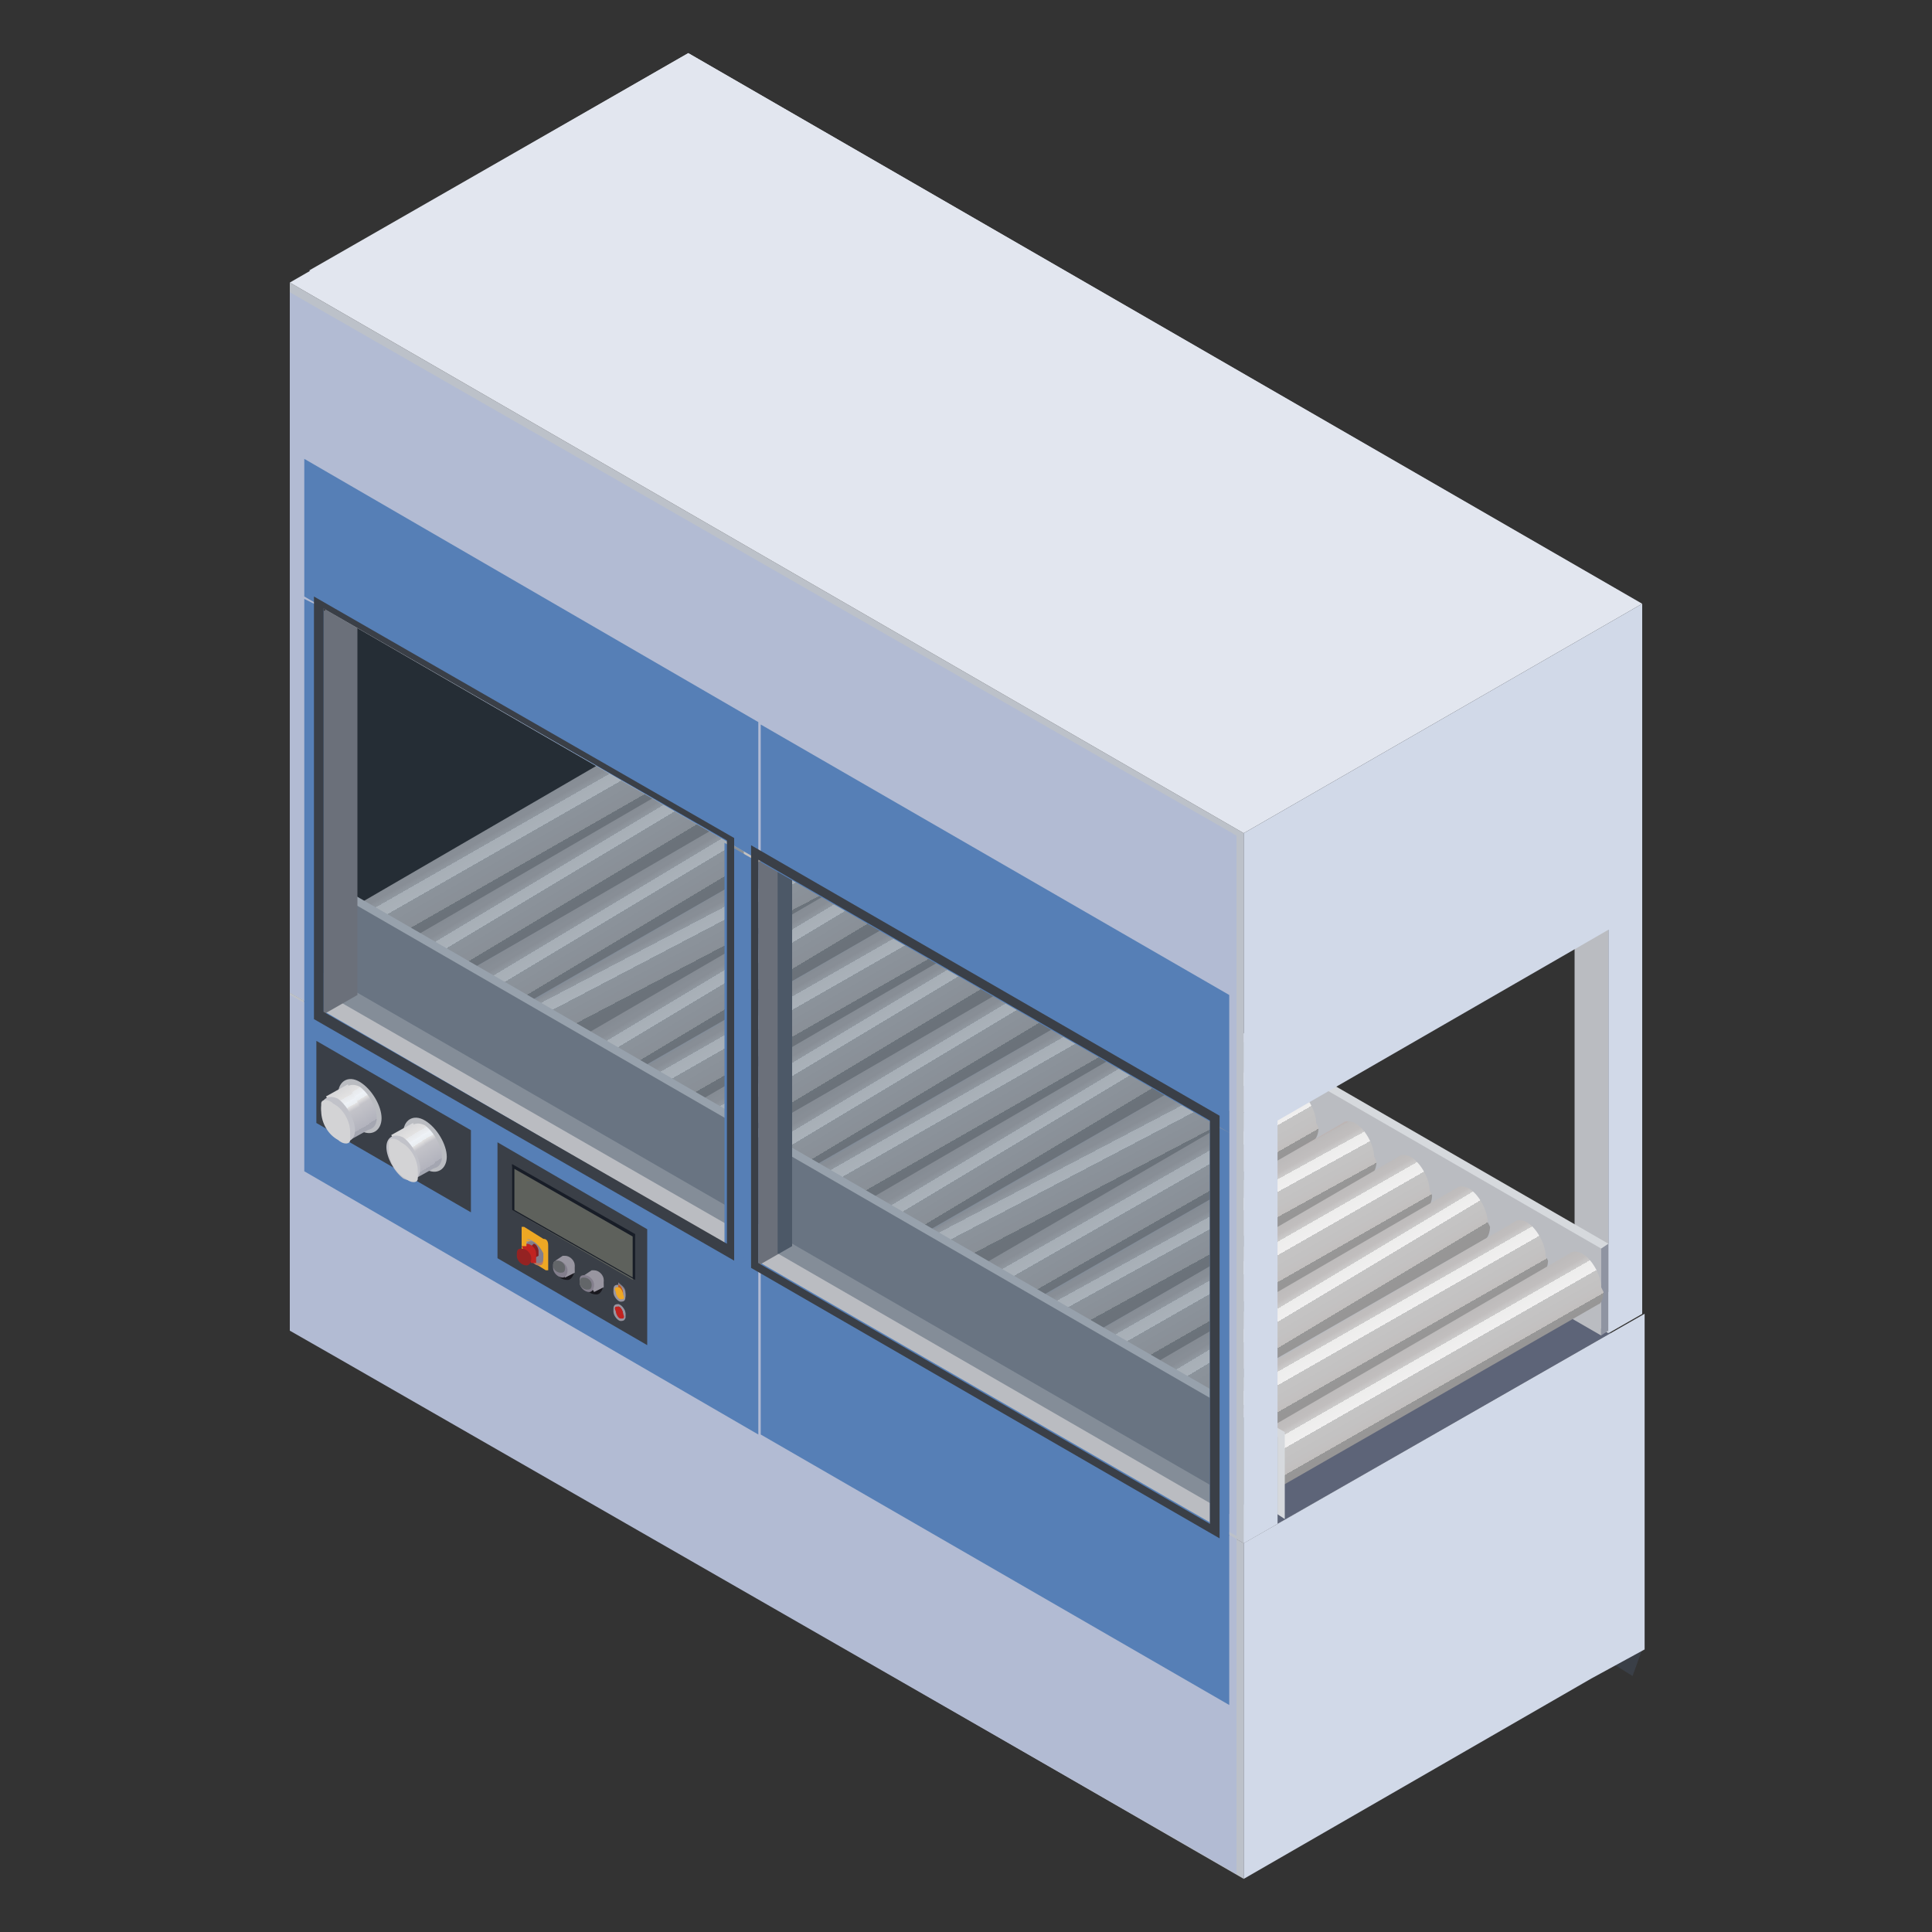 <?xml version="1.0" encoding="UTF-8"?>
<svg xmlns="http://www.w3.org/2000/svg" xmlns:xlink="http://www.w3.org/1999/xlink" version="1.1" viewBox="0 0 80 80">
  <rect x="0" y="0" width="80" height="80" fill="#333333" stroke="none"/>
  <defs>
    <style>
      .cls-1 {
        fill: url(#_名称未設定グラデーション_21-2);
      }

      .cls-1, .cls-2, .cls-3, .cls-4, .cls-5, .cls-6, .cls-7, .cls-8, .cls-9, .cls-10, .cls-11, .cls-12, .cls-13, .cls-14, .cls-15, .cls-16, .cls-17, .cls-18, .cls-19, .cls-20, .cls-21, .cls-22, .cls-23, .cls-24, .cls-25, .cls-26, .cls-27, .cls-28, .cls-29, .cls-30, .cls-31, .cls-32, .cls-33, .cls-34, .cls-35, .cls-36, .cls-37, .cls-38, .cls-39, .cls-40, .cls-41, .cls-42, .cls-43, .cls-44, .cls-45, .cls-46, .cls-47, .cls-48, .cls-49, .cls-50, .cls-51, .cls-52 {
        stroke-width: 0px;
      }

      .cls-2 {
        fill: url(#_名称未設定グラデーション_21-3);
      }

      .cls-3 {
        fill: url(#_名称未設定グラデーション_21-4);
      }

      .cls-4 {
        fill: url(#_名称未設定グラデーション_17-2);
      }

      .cls-5 {
        fill: url(#_名称未設定グラデーション_17-5);
      }

      .cls-6 {
        fill: url(#_名称未設定グラデーション_17-4);
      }

      .cls-7 {
        fill: url(#_名称未設定グラデーション_17-7);
      }

      .cls-8 {
        fill: url(#_名称未設定グラデーション_17-6);
      }

      .cls-9 {
        fill: url(#_名称未設定グラデーション_17-3);
      }

      .cls-10 {
        fill: url(#_名称未設定グラデーション_17-9);
      }

      .cls-11 {
        fill: url(#_名称未設定グラデーション_17-8);
      }

      .cls-12 {
        fill: #c35c1b;
      }

      .cls-13 {
        fill: #d1d9e8;
      }

      .cls-14 {
        fill: #06213a;
        opacity: .3;
      }

      .cls-14, .cls-53 {
        isolation: isolate;
      }

      .cls-15 {
        fill: url(#_名称未設定グラデーション_21);
      }

      .cls-16 {
        fill: url(#_名称未設定グラデーション_17);
      }

      .cls-17 {
        fill: #5e615c;
      }

      .cls-18 {
        fill: #c1c2c9;
      }

      .cls-19 {
        fill: #9ca6bd;
      }

      .cls-20 {
        fill: #567fb6;
      }

      .cls-21 {
        fill: #3a3f47;
      }

      .cls-22 {
        fill: #942222;
      }

      .cls-54 {
        mix-blend-mode: multiply;
      }

      .cls-23 {
        fill: #eea724;
      }

      .cls-24 {
        fill: #b9bcca;
      }

      .cls-25 {
        fill: #6b707a;
      }

      .cls-26 {
        fill: #e2e6ef;
      }

      .cls-27 {
        fill: #babcc1;
      }

      .cls-28 {
        fill: #d6d9dd;
      }

      .cls-29 {
        fill: #b2bbd3;
      }

      .cls-30 {
        fill: #5d6478;
      }

      .cls-31 {
        fill: #d3d3d5;
      }

      .cls-32 {
        fill: #181d27;
      }

      .cls-33 {
        fill: #19181e;
      }

      .cls-34 {
        fill: #c12320;
      }

      .cls-35 {
        fill: #b87a60;
      }

      .cls-36 {
        fill: #837e8c;
      }

      .cls-37 {
        fill: url(#_名称未設定グラデーション_17-12);
      }

      .cls-38 {
        fill: url(#_名称未設定グラデーション_17-15);
      }

      .cls-39 {
        fill: url(#_名称未設定グラデーション_17-11);
      }

      .cls-40 {
        fill: url(#_名称未設定グラデーション_17-10);
      }

      .cls-41 {
        fill: url(#_名称未設定グラデーション_17-17);
      }

      .cls-42 {
        fill: url(#_名称未設定グラデーション_17-14);
      }

      .cls-43 {
        fill: url(#_名称未設定グラデーション_17-13);
      }

      .cls-44 {
        fill: url(#_名称未設定グラデーション_17-16);
      }

      .cls-45 {
        fill: #9895a0;
      }

      .cls-46 {
        fill: #881f21;
      }

      .cls-47 {
        fill: #dadae1;
      }

      .cls-48 {
        fill: #8f94a2;
      }

      .cls-49 {
        fill: #bcc1c9;
      }

      .cls-50 {
        fill: #636669;
      }

      .cls-51 {
        fill: #9499a1;
      }

      .cls-52 {
        fill: #801f1f;
      }
    </style>
    <linearGradient id="_名称未設定グラデーション_17" data-name="名称未設定グラデーション 17" x1="20.7" y1="48.2" x2="21.9" y2="46.1" gradientTransform="translate(0 82) scale(1 -1)" gradientUnits="userSpaceOnUse">
      <stop offset="0" stop-color="#bdb5b4"/>
      <stop offset="0" stop-color="#bcbaba"/>
      <stop offset=".2" stop-color="#c1bebe"/>
      <stop offset=".3" stop-color="#cccbcb"/>
      <stop offset=".3" stop-color="#d3d2d2"/>
      <stop offset=".3" stop-color="#e4e3e3"/>
      <stop offset=".3" stop-color="#e6e6e5"/>
      <stop offset=".3" stop-color="#ededec"/>
      <stop offset=".5" stop-color="#f0efef"/>
      <stop offset=".5" stop-color="#ddd"/>
      <stop offset=".5" stop-color="#c4c4c4"/>
      <stop offset=".8" stop-color="#c3c1c1"/>
      <stop offset=".9" stop-color="#c2bfbe"/>
      <stop offset=".9" stop-color="#bbb7b5"/>
      <stop offset=".9" stop-color="#aba9a7"/>
      <stop offset=".9" stop-color="#9f9d9e"/>
      <stop offset=".9" stop-color="#979797"/>
      <stop offset="1" stop-color="#979696"/>
    </linearGradient>
    <linearGradient id="_名称未設定グラデーション_17-2" data-name="名称未設定グラデーション 17" x1="23" y1="46.8" x2="24.2" y2="44.8" xlink:href="#_名称未設定グラデーション_17"/>
    <linearGradient id="_名称未設定グラデーション_17-3" data-name="名称未設定グラデーション 17" x1="25.4" y1="45.4" x2="26.6" y2="43.4" xlink:href="#_名称未設定グラデーション_17"/>
    <linearGradient id="_名称未設定グラデーション_17-4" data-name="名称未設定グラデーション 17" x1="27.8" y1="44.1" x2="28.9" y2="42" xlink:href="#_名称未設定グラデーション_17"/>
    <linearGradient id="_名称未設定グラデーション_17-5" data-name="名称未設定グラデーション 17" x1="30.1" y1="42.7" x2="31.3" y2="40.7" xlink:href="#_名称未設定グラデーション_17"/>
    <linearGradient id="_名称未設定グラデーション_17-6" data-name="名称未設定グラデーション 17" x1="32.5" y1="41.4" x2="33.7" y2="39.3" xlink:href="#_名称未設定グラデーション_17"/>
    <linearGradient id="_名称未設定グラデーション_17-7" data-name="名称未設定グラデーション 17" x1="34.8" y1="40" x2="36" y2="38" xlink:href="#_名称未設定グラデーション_17"/>
    <linearGradient id="_名称未設定グラデーション_17-8" data-name="名称未設定グラデーション 17" x1="37.2" y1="38.6" x2="38.4" y2="36.6" xlink:href="#_名称未設定グラデーション_17"/>
    <linearGradient id="_名称未設定グラデーション_17-9" data-name="名称未設定グラデーション 17" x1="39.5" y1="37.3" x2="40.7" y2="35.2" xlink:href="#_名称未設定グラデーション_17"/>
    <linearGradient id="_名称未設定グラデーション_17-10" data-name="名称未設定グラデーション 17" x1="41.9" y1="35.9" x2="43.1" y2="33.9" xlink:href="#_名称未設定グラデーション_17"/>
    <linearGradient id="_名称未設定グラデーション_17-11" data-name="名称未設定グラデーション 17" x1="44.3" y1="34.6" x2="45.4" y2="32.5" xlink:href="#_名称未設定グラデーション_17"/>
    <linearGradient id="_名称未設定グラデーション_17-12" data-name="名称未設定グラデーション 17" x1="46.6" y1="33.2" x2="47.8" y2="31.1" xlink:href="#_名称未設定グラデーション_17"/>
    <linearGradient id="_名称未設定グラデーション_17-13" data-name="名称未設定グラデーション 17" x1="49" y1="31.8" x2="50.1" y2="29.8" xlink:href="#_名称未設定グラデーション_17"/>
    <linearGradient id="_名称未設定グラデーション_17-14" data-name="名称未設定グラデーション 17" x1="51.3" y1="30.5" x2="52.5" y2="28.4" xlink:href="#_名称未設定グラデーション_17"/>
    <linearGradient id="_名称未設定グラデーション_17-15" data-name="名称未設定グラデーション 17" x1="53.7" y1="29.1" x2="54.9" y2="27.1" xlink:href="#_名称未設定グラデーション_17"/>
    <linearGradient id="_名称未設定グラデーション_17-16" data-name="名称未設定グラデーション 17" x1="56" y1="27.8" x2="57.2" y2="25.7" xlink:href="#_名称未設定グラデーション_17"/>
    <linearGradient id="_名称未設定グラデーション_17-17" data-name="名称未設定グラデーション 17" x1="58.4" y1="26.4" x2="59.6" y2="24.3" xlink:href="#_名称未設定グラデーション_17"/>
    <linearGradient id="_名称未設定グラデーション_21" data-name="名称未設定グラデーション 21" x1="14.3" y1="37.1" x2="15.4" y2="35.3" gradientTransform="translate(0 82) scale(1 -1)" gradientUnits="userSpaceOnUse">
      <stop offset="0" stop-color="#d7d7d9"/>
      <stop offset=".2" stop-color="#e3e2e2"/>
      <stop offset=".2" stop-color="#e7e9ec"/>
      <stop offset=".3" stop-color="#eceff3"/>
      <stop offset=".3" stop-color="#eef2f7"/>
      <stop offset=".4" stop-color="#eaeef2"/>
      <stop offset=".4" stop-color="#e5e5e7"/>
      <stop offset=".4" stop-color="#e4e3e3"/>
      <stop offset=".5" stop-color="#c3c3c9"/>
      <stop offset=".9" stop-color="#b2b3bd"/>
      <stop offset=".9" stop-color="#a4a6b1"/>
    </linearGradient>
    <linearGradient id="_名称未設定グラデーション_21-2" data-name="名称未設定グラデーション 21" x1="13.9" y1="36.8" x2="14.9" y2="35" xlink:href="#_名称未設定グラデーション_21"/>
    <linearGradient id="_名称未設定グラデーション_21-3" data-name="名称未設定グラデーション 21" x1="17.1" y1="35.5" x2="18.1" y2="33.7" xlink:href="#_名称未設定グラデーション_21"/>
    <linearGradient id="_名称未設定グラデーション_21-4" data-name="名称未設定グラデーション 21" x1="16.6" y1="35.2" x2="17.7" y2="33.4" xlink:href="#_名称未設定グラデーション_21"/>
  </defs>
  <g class="cls-53">
    <g id="_レイヤー_1" data-name="レイヤー 1">
      <path class="cls-21" d="M65.6,66.9l2.4,1.4-.4,1.1-1.6-1-.4-1.5Z"/>
      <path class="cls-19" d="M50.4,59.8c0,.5-.4.7-.8.5-.5-.3-.8-.9-.8-1.4s.4-.7.8-.5c.5.3.8.9.8,1.4Z"/>
      <path class="cls-19" d="M52.8,61.2c0,.5-.4.7-.8.5-.5-.3-.8-.9-.8-1.4s.4-.7.8-.5c.5.3.8.9.8,1.4Z"/>
      <path class="cls-48" d="M53.2,59.3v3.6l-.3.2v-3.6l.3-.2Z"/>
      <g>
        <path class="cls-27" d="M68,54.4l-16.5,9.5L12,41.1l16.5-9.6,39.5,22.8Z"/>
        <path class="cls-28" d="M13.4,41.9l-1.4-.8,16.5-9.6,1.4.8-16.5,9.5Z"/>
        <path class="cls-28" d="M65.2,54.4l1.4-.8-13.1-7.6-1.4.8,13.1,7.6Z"/>
        <path class="cls-30" d="M52.9,63.1l-1.4-.8,13.8-7.9,1.4.8-13.8,7.9Z"/>
        <path class="cls-49" d="M13.4,41.9l36.7,21.2,1.4.8v13.9L14.1,56.2l-2.1-1.2v-13.9l1.4.8h0Z"/>
        <path class="cls-29" d="M13.1,41.7v.3l37,21.4v-.3l1.1.6v13.9L14.1,56.3l-2.1-1.2v-13.9l1.1.6h0Z"/>
        <path class="cls-20" d="M31.4,52.3v7.1l-18.8-10.9v-7.1l18.8,10.9Z"/>
        <path class="cls-20" d="M50.9,63.5v7.1l-19.4-11.2v-7.1l19.4,11.2Z"/>
        <path class="cls-13" d="M52.9,63.1l13.8-7.9,1.4-.8v13.9l-2.2,1.2-14.4,8.3v-13.9l1.4-.8h0Z"/>
        <path class="cls-27" d="M66.6,38.5l-1.4-.8v16.7l1.4.8v-16.7Z"/>
        <path class="cls-28" d="M66.6,55.2L26.8,28.9l.3-.2,39.5,22.8v3.6Z"/>
        <path class="cls-27" d="M66.3,55.3l-39.5-22.8v-3.6l39.5,22.8v3.6Z"/>
        <path class="cls-48" d="M66.3,55.3l.3-.2v-3.6l-.3.2v3.6Z"/>
        <path class="cls-16" d="M28.6,31.6c0-.5-.4-1.2-.8-1.4-.2-.1-.4-.1-.5,0h0s0,0,0,0l-13.6,7.9,1.2,2,13.6-7.8s0,0,0,0h0c.1,0,.2-.3.2-.5h0Z"/>
        <path class="cls-19" d="M15.1,39.4c0,.5-.4.7-.8.5-.5-.3-.8-.9-.8-1.4s.4-.7.8-.5c.5.3.8.9.8,1.4Z"/>
        <path class="cls-4" d="M31,32.9c0-.5-.4-1.2-.8-1.4-.2-.1-.4-.1-.5,0h0s0,0,0,0l-13.6,7.9,1.2,2,13.6-7.8s0,0,0,0h0c.1,0,.2-.3.2-.5h0Z"/>
        <path class="cls-19" d="M17.4,40.8c0,.5-.4.7-.8.5-.5-.3-.8-.9-.8-1.4s.4-.7.8-.5c.5.3.8.9.8,1.4Z"/>
        <path class="cls-9" d="M33.3,34.3c0-.5-.4-1.2-.8-1.4-.2-.1-.4-.1-.5,0h0s0,0,0,0l-13.6,7.9,1.2,2,13.6-7.8s0,0,0,0h0c.1,0,.2-.3.2-.5h0Z"/>
        <path class="cls-19" d="M19.8,42.2c0,.5-.4.7-.8.5-.5-.3-.8-.9-.8-1.4s.4-.7.8-.5c.5.3.8.9.8,1.4Z"/>
        <path class="cls-6" d="M35.7,35.7c0-.5-.4-1.2-.8-1.4-.2-.1-.4-.1-.5,0h0s0,0,0,0l-13.6,7.9,1.2,2,13.6-7.8s0,0,0,0h0c.1,0,.2-.3.2-.5h0Z"/>
        <path class="cls-19" d="M22.1,43.5c0,.5-.4.7-.8.5-.5-.3-.8-.9-.8-1.4s.4-.7.8-.5c.5.3.8.9.8,1.4Z"/>
        <path class="cls-5" d="M38,37c0-.5-.4-1.2-.8-1.4-.2-.1-.4-.1-.5,0h0s0,0,0,0l-13.6,7.9,1.2,2,13.6-7.8s0,0,0,0h0c.1,0,.2-.3.2-.5h0Z"/>
        <path class="cls-19" d="M24.5,44.9c0,.5-.4.7-.8.5-.5-.3-.8-.9-.8-1.4s.4-.7.8-.5c.5.3.8.9.8,1.4Z"/>
        <path class="cls-8" d="M40.4,38.4c0-.5-.4-1.2-.8-1.4-.2-.1-.4-.1-.5,0h0s0,0,0,0l-13.6,7.9,1.2,2,13.6-7.8s0,0,0,0h0c.1,0,.2-.3.2-.5h0Z"/>
        <path class="cls-19" d="M26.8,46.2c0,.5-.4.7-.8.5-.5-.3-.8-.9-.8-1.4s.4-.7.8-.5c.5.3.8.9.8,1.4Z"/>
        <path class="cls-7" d="M42.8,39.7c0-.5-.4-1.2-.8-1.4-.2-.1-.4-.1-.5,0h0s0,0,0,0l-13.6,7.9,1.2,2,13.6-7.8s0,0,0,0h0c.1,0,.2-.3.2-.5h0Z"/>
        <path class="cls-19" d="M29.2,47.6c0,.5-.4.7-.8.5-.5-.3-.8-.9-.8-1.4s.4-.7.8-.5c.5.3.8.9.8,1.4Z"/>
        <path class="cls-11" d="M45.1,41.1c0-.5-.4-1.2-.8-1.4-.2-.1-.4-.1-.5,0h0s0,0,0,0l-13.6,7.9,1.2,2,13.6-7.8s0,0,0,0h0c.1,0,.2-.3.2-.5h0Z"/>
        <path class="cls-19" d="M31.5,49c0,.5-.4.7-.8.5-.5-.3-.8-.9-.8-1.4s.4-.7.8-.5c.5.3.8.9.8,1.4Z"/>
        <path class="cls-10" d="M47.5,42.5c0-.5-.4-1.2-.8-1.4-.2-.1-.4-.1-.5,0h0s0,0,0,0l-13.6,7.9,1.2,2,13.6-7.8s0,0,0,0h0c.1,0,.2-.3.2-.5h0Z"/>
        <path class="cls-19" d="M33.9,50.3c0,.5-.4.7-.8.5-.5-.3-.8-.9-.8-1.4s.4-.7.8-.5c.5.3.8.9.8,1.4Z"/>
        <path class="cls-40" d="M49.8,43.8c0-.5-.4-1.2-.8-1.4-.2-.1-.4-.1-.5,0h0s0,0,0,0l-13.6,7.9,1.2,2,13.6-7.8s0,0,0,0h0c.1,0,.2-.3.2-.5h0Z"/>
        <path class="cls-19" d="M36.3,51.7c0,.5-.4.7-.8.5-.5-.3-.8-.9-.8-1.4s.4-.7.8-.5c.5.3.8.9.8,1.4Z"/>
        <path class="cls-39" d="M52.2,45.2c0-.5-.4-1.2-.8-1.4-.2-.1-.4-.1-.5,0h0s0,0,0,0l-13.6,7.9,1.2,2,13.6-7.8s0,0,0,0h0c.1,0,.2-.3.2-.5h0Z"/>
        <path class="cls-19" d="M38.6,53c0,.5-.4.7-.8.5-.5-.3-.8-.9-.8-1.4s.4-.7.8-.5c.5.3.8.9.8,1.4Z"/>
        <path class="cls-37" d="M54.5,46.5c0-.5-.4-1.2-.8-1.4-.2-.1-.4-.1-.5,0h0s0,0,0,0l-13.6,7.9,1.2,2,13.6-7.8s0,0,0,0h0c.1,0,.2-.3.2-.5h0Z"/>
        <path class="cls-19" d="M41,54.4c0,.5-.4.7-.8.5-.5-.3-.8-.9-.8-1.4s.4-.7.8-.5c.5.3.8.9.8,1.4Z"/>
        <path class="cls-43" d="M56.9,47.9c0-.5-.4-1.2-.8-1.4-.2-.1-.4-.1-.5,0h0s0,0,0,0l-13.6,7.9,1.2,2,13.6-7.8s0,0,0,0h0c.1,0,.2-.3.2-.5h0Z"/>
        <path class="cls-19" d="M43.3,55.8c0,.5-.4.7-.8.5-.5-.3-.8-.9-.8-1.4s.4-.7.8-.5c.5.3.8.9.8,1.4Z"/>
        <path class="cls-42" d="M59.2,49.3c0-.5-.4-1.2-.8-1.4-.2-.1-.4-.1-.5,0h0s0,0,0,0l-13.6,7.9,1.2,2,13.6-7.8s0,0,0,0h0c.1,0,.2-.3.2-.5h0Z"/>
        <path class="cls-19" d="M45.7,57.1c0,.5-.4.7-.8.5-.5-.3-.8-.9-.8-1.4s.4-.7.8-.5c.5.3.8.9.8,1.4Z"/>
        <path class="cls-38" d="M61.6,50.6c0-.5-.4-1.2-.8-1.4-.2-.1-.4-.1-.5,0h0s0,0,0,0l-13.6,7.9,1.2,2,13.6-7.8s0,0,0,0h0c.1,0,.2-.3.2-.5h0Z"/>
        <path class="cls-19" d="M48,58.5c0,.5-.4.7-.8.5-.5-.3-.8-.9-.8-1.4s.4-.7.8-.5c.5.3.8.9.8,1.4Z"/>
        <path class="cls-44" d="M64,52c0-.5-.4-1.2-.8-1.4-.2-.1-.4-.1-.5,0h0s0,0,0,0l-13.6,7.9,1.2,2,13.6-7.8s0,0,0,0h0c.1,0,.2-.3.2-.5h0Z"/>
        <path class="cls-41" d="M66.3,53.3c0-.5-.4-1.2-.8-1.4-.2-.1-.4-.1-.5,0h0s0,0,0,0l-13.6,7.9,1.2,2,13.6-7.8s0,0,0,0h0c.1,0,.2-.3.2-.5h0Z"/>
        <path class="cls-28" d="M53.2,62.9L13.4,36.7l.3-.2,39.5,22.8v3.6Z"/>
        <path class="cls-51" d="M52.9,63.1L13.4,40.3v-3.6l39.5,22.8v3.6Z"/>
        <path class="cls-14" d="M30.8,34.4l-16.7-9.6v16.7l16.7,9.6v-16.7Z"/>
        <path class="cls-25" d="M13.4,25.3l1.4-.8v16.7l-1.4.8v-16.7Z"/>
        <path class="cls-25" d="M31.4,35.7l1.4-.8v16.7l-1.4.8v-16.7Z"/>
        <path class="cls-20" d="M31.4,35.7l-1.4-.8v16.7l1.4.8v-16.7Z"/>
        <path class="cls-49" d="M12,11.7v29.4l1.4.8v-16.7l36.7,21.2h0v16.7l1.4.8v-29.4L12,11.7Z"/>
        <path class="cls-29" d="M12,12.1v29l1.1.6v-16.7l36.9,21.3h.1v16.7l1.1.6v-29L12,12.1Z"/>
        <path class="cls-20" d="M31.4,29.9v5.7l-18.8-10.9v-5.7l18.8,10.9Z"/>
        <path class="cls-20" d="M13.4,25.2l-.8-.4v16.7l.8.4v-16.7Z"/>
        <path class="cls-26" d="M68,25l-16.5,9.5L12,11.7,28.5,2.2l39.5,22.8Z"/>
        <path class="cls-26" d="M67.1,24.5L28.5,2.2l-15.7,9,38.6,22.3,15.7-9Z"/>
        <path class="cls-13" d="M51.5,34.5v29.4l1.4-.8v-16.7h0s13.7-7.9,13.7-7.9v16.7l1.4-.8v-29.4l-16.5,9.5Z"/>
        <path class="cls-21" d="M26.8,55.7v-4.8l-6.2-3.6v4.8l6.2,3.6Z"/>
        <path class="cls-17" d="M21.2,50.1v-1.8l5,2.9v1.8l-5-2.9Z"/>
        <path class="cls-32" d="M26.3,53v-1.9h0s-5.1-2.9-5.1-2.9v1.9h0s5.1,2.9,5.1,2.9ZM26.2,51.2v1.7l-4.9-2.8v-1.7l4.9,2.8Z"/>
        <path class="cls-33" d="M26.7,51.2c0,0,0,0,0,0,0,0,0-.1,0-.2s0,0,0,0c0,0,0,.1,0,.2Z"/>
        <path class="cls-24" d="M26.7,51.1c0,0,0,0,0,0,0,0,0-.1,0-.2s0,0,0,0c0,0,0,.1,0,.2Z"/>
        <path class="cls-47" d="M26.6,51.1c0,0,0,0,0,0,0,0,0,0,0-.1s0,0,0,0c0,0,0,0,0,.1Z"/>
        <path class="cls-33" d="M26.6,55.2c0,0,0,0,0,0,0,0,0-.1,0-.2s0,0,0,0c0,0,0,.1,0,.2Z"/>
        <path class="cls-24" d="M26.6,55.2c0,0,0,0,0,0,0,0,0-.1,0-.2s0,0,0,0c0,0,0,.1,0,.2Z"/>
        <path class="cls-47" d="M26.6,55.2c0,0,0,0,0,0,0,0,0,0,0-.1s0,0,0,0c0,0,0,0,0,.1Z"/>
        <path class="cls-33" d="M21,51.9c0,0,0,0,0,0,0,0,0-.1,0-.2s0,0,0,0c0,0,0,.1,0,.2Z"/>
        <path class="cls-24" d="M21,51.9c0,0,0,0,0,0,0,0,0-.1,0-.2s0,0,0,0c0,0,0,.1,0,.2Z"/>
        <path class="cls-47" d="M21,51.9c0,0,0,0,0,0,0,0,0,0,0-.1s0,0,0,0c0,0,0,0,0,.1Z"/>
        <path class="cls-33" d="M21,47.9c0,0,0,0,0,0,0,0,0-.1,0-.2s0,0,0,0c0,0,0,.1,0,.2Z"/>
        <path class="cls-24" d="M21,47.9c0,0,0,0,0,0,0,0,0-.1,0-.2s0,0,0,0c0,0,0,.1,0,.2Z"/>
        <path class="cls-47" d="M21,47.9c0,0,0,0,0,0,0,0,0,0,0-.1s0,0,0,0c0,0,0,0,0,.1Z"/>
        <path class="cls-36" d="M25.7,53.1s0,0-.1,0h0c0,0,0,.2,0,.2,0,.2.2.3.3.4h0s0,0,0,0c0,0,0-.1,0-.2,0-.2-.2-.3-.3-.4h0Z"/>
        <path class="cls-45" d="M25.6,53.2c.1,0,.3.2.3.4s0,.3-.2.3c-.1,0-.3-.2-.3-.4,0-.2,0-.3.2-.3Z"/>
        <path class="cls-12" d="M25.6,53.2s0,0,0,0h0c0,0,0,.1,0,.2,0,.1.1.3.2.3h0s0,0,0,0c0,0,0,0,0-.2,0-.1-.1-.3-.2-.3h0Z"/>
        <path class="cls-23" d="M25.6,53.3c-.1,0-.2,0-.1.2,0,.1.1.3.2.3.1,0,.2,0,.1-.2,0-.1-.1-.3-.2-.3Z"/>
        <path class="cls-36" d="M25.7,54s0,0-.1,0h0c0,0,0,.2,0,.2,0,.2.2.3.3.4h0s0,0,0,0c0,0,0-.1,0-.2,0-.2-.2-.3-.3-.4Z"/>
        <path class="cls-45" d="M25.6,54c.1,0,.3.2.3.4,0,.2,0,.3-.2.3-.1,0-.3-.2-.3-.4,0-.2,0-.3.2-.3Z"/>
        <path class="cls-52" d="M25.6,54.1s0,0,0,0h0c0,0,0,.1,0,.2,0,.1.1.3.2.3h0s0,0,0,0c0,0,0,0,0-.2,0-.1-.1-.3-.2-.3h0Z"/>
        <path class="cls-34" d="M25.6,54.1c-.1,0-.2,0-.1.2,0,.1.1.3.2.3.1,0,.2,0,.1-.2,0-.1-.1-.3-.2-.3Z"/>
        <path class="cls-23" d="M22.5,51.3l-.8-.5c0,0-.1,0-.1,0v1c0,.1,0,.3.2.3l.8.5c0,0,.1,0,.1,0v-1c0-.1,0-.3-.2-.3h0Z"/>
        <g class="cls-54">
          <path class="cls-35" d="M22,51.5c.2,0,.4.3.5.5,0,.3,0,.4-.2.4-.2,0-.4-.3-.5-.5,0-.3,0-.4.2-.4Z"/>
        </g>
        <path class="cls-45" d="M22,51.4c0,0-.1,0-.2,0h0s0,0,0,0h0s0,0,0,0c0,0,0,.2,0,.3,0,.3.3.5.5.5,0,0,0,0,0,0h0s0,0,0,0c0,0,.1-.2,0-.4,0-.3-.3-.5-.5-.5h0Z"/>
        <path class="cls-36" d="M22,51.4c.2,0,.4.3.5.5,0,.3,0,.4-.2.4-.2,0-.4-.3-.5-.5,0-.3,0-.4.2-.4Z"/>
        <path class="cls-46" d="M22,51.6s0,0,0,0l-.4.2.3.4.4-.2s0,0,0-.2c0-.1-.1-.3-.2-.3h0Z"/>
        <path class="cls-34" d="M21.8,51.6s0,0-.1,0h0s-.1,0-.1,0l.4.7h.2c0-.1,0-.2,0-.4,0-.2-.2-.4-.4-.4h0Z"/>
        <path class="cls-22" d="M21.6,51.7c-.2,0-.2.1-.2.3,0,.2.2.4.4.4.1,0,.2-.1.2-.3,0-.2-.2-.4-.4-.4Z"/>
        <path class="cls-33" d="M23.3,52.3c-.2,0-.2.2-.2.4,0,.2.2.3.4.3.2,0,.3-.3.3-.5,0-.2-.5-.2-.7-.3h.2c0,0,0,0,0,0Z"/>
        <path class="cls-45" d="M23.4,52c0,0,0,0-.1,0h0s-.3.2-.3.2l.4.7.4-.2c0,0,0-.1,0-.3,0-.2-.2-.4-.4-.4Z"/>
        <path class="cls-36" d="M23.1,52.2c-.2,0-.2.1-.2.3,0,.2.2.4.4.4.1,0,.2-.1.2-.3s-.2-.4-.4-.4Z"/>
        <path class="cls-50" d="M23.1,52.2c-.1,0-.2,0-.2.2,0,.2.2.3.3.3.1,0,.2,0,.2-.2,0-.2-.2-.3-.3-.3Z"/>
        <path class="cls-33" d="M24.5,52.9c-.2,0-.2.2-.2.4,0,.2.2.3.4.3.2,0,.3-.3.3-.5,0-.2-.5-.2-.7-.3h.2c0,0,0,0,0,0Z"/>
        <path class="cls-45" d="M24.6,52.6s0,0-.1,0h0s-.3.2-.3.2l.4.7.4-.2c0,0,0-.1,0-.3,0-.2-.2-.4-.4-.4Z"/>
        <path class="cls-36" d="M24.2,52.8c-.2,0-.2.1-.2.3s.2.4.4.4c.1,0,.2-.1.2-.3,0-.2-.2-.4-.4-.4Z"/>
        <path class="cls-50" d="M24.2,52.9c-.1,0-.2,0-.2.2,0,.2.2.3.3.3.1,0,.2,0,.2-.2,0-.2-.2-.3-.3-.3Z"/>
        <path class="cls-21" d="M13.1,46.5v-3.4l6.4,3.7v3.4l-6.4-3.7Z"/>
        <path class="cls-27" d="M14.9,44.8c-.5-.3-.9,0-.9.5s.4,1.2.9,1.5c.5.3.9,0,.9-.5s-.4-1.2-.9-1.5Z"/>
        <path class="cls-15" d="M14.9,46.7c.4.2.7,0,.7-.4s-.3-1-.7-1.3c-.4-.2-.7,0-.7.4s.3,1,.7,1.3Z"/>
        <path class="cls-1" d="M15.4,46.7l-.9.5-1-1.8.9-.5,1,1.8Z"/>
        <path class="cls-18" d="M14,47.2c.4.2.7,0,.7-.4s-.3-1-.7-1.3c-.4-.2-.7,0-.7.4s.3,1,.7,1.3Z"/>
        <path class="cls-31" d="M13.3,45.7c0-.2.3-.2.5,0,.4.2.7.7.7,1.2s0,.2,0,.3c0,.2-.3.2-.5,0-.4-.2-.7-.7-.7-1.2s0-.2,0-.3Z"/>
        <path class="cls-27" d="M17.6,46.4c-.5-.3-.9,0-.9.5s.4,1.2.9,1.5c.5.3.9,0,.9-.5s-.4-1.2-.9-1.5Z"/>
        <path class="cls-2" d="M17.6,48.3c.4.2.7,0,.7-.4s-.3-1-.7-1.3c-.4-.2-.7,0-.7.4s.3,1,.7,1.3Z"/>
        <path class="cls-3" d="M18.1,48.3l-.9.5-1-1.8.9-.5,1,1.8Z"/>
        <path class="cls-18" d="M16.7,48.8c.4.2.7,0,.7-.4s-.3-1-.7-1.3c-.4-.2-.7,0-.7.4s.3,1,.7,1.3Z"/>
        <path class="cls-31" d="M16.1,47.3c0-.2.3-.2.5,0,.4.2.7.7.7,1.2s0,.2,0,.3c0,.2-.3.2-.5,0-.4-.2-.7-.7-.7-1.2s0-.2,0-.3Z"/>
        <path class="cls-21" d="M30.4,34.7v17.5l-17.4-10v-17.5l17.4,10ZM13.4,41.9l16.7,9.6v-16.7l-16.7-9.6v16.7Z"/>
        <path class="cls-14" d="M50.9,46l-18.7-10.8v16.7l18.7,10.8v-16.7Z"/>
        <path class="cls-20" d="M50.9,46.9l-.8-.4v16.7l.8.4v-16.7Z"/>
        <path class="cls-20" d="M50.9,41.2v5.7l-19.4-11.2v-5.7l19.4,11.2Z"/>
        <path class="cls-21" d="M50.5,46.2v17.5l-19.4-11.2v-17.5l19.4,11.2ZM31.4,52.3l18.7,10.8v-16.7l-18.7-10.8v16.7h0Z"/>
      </g>
    </g>
  </g>
</svg>